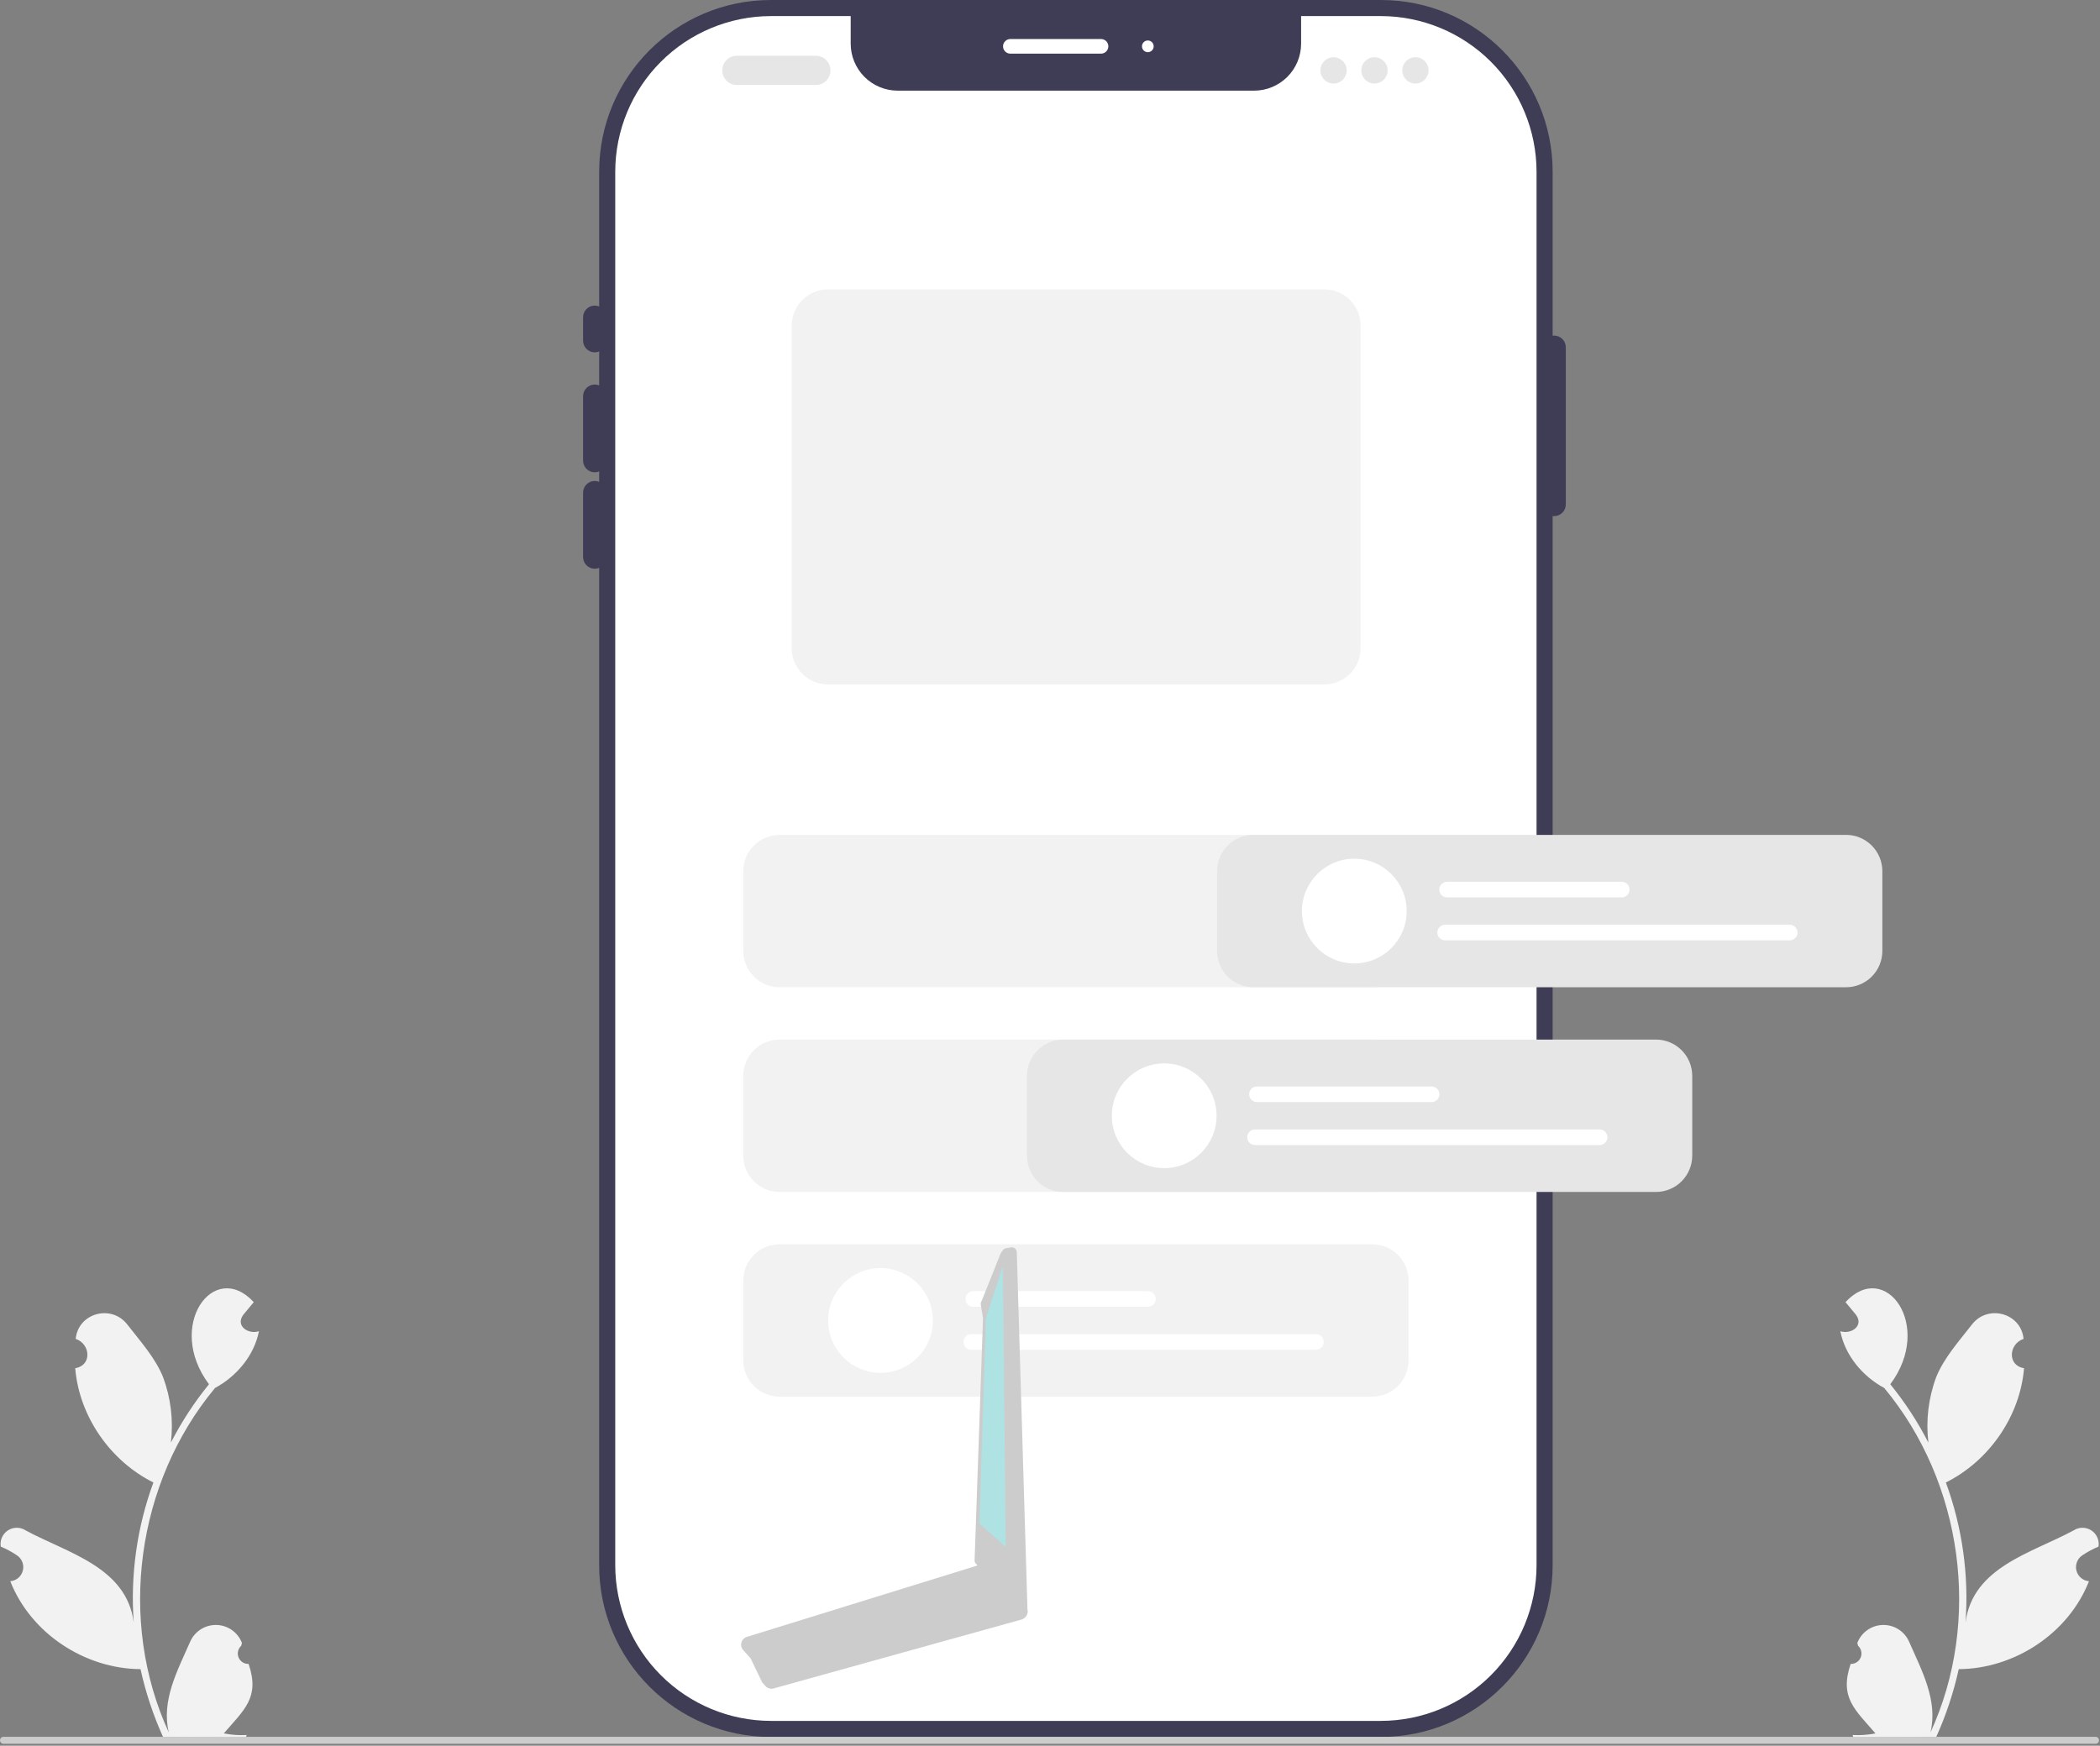 <svg width="718" height="597" viewBox="0 0 718 597" fill="none" xmlns="http://www.w3.org/2000/svg">
<rect x="0" y="0" width="718" height="597" fill="#808080" stroke="none"/>
<g clip-path="url(#clip0_0_1)">
<path d="M472.126 0H263.583C231.148 0 204.855 26.294 204.855 58.728V535.272C204.855 567.706 231.148 594 263.583 594H472.126C504.561 594 530.855 567.706 530.855 535.272V58.728C530.855 26.294 504.561 0 472.126 0Z" fill="#3F3D56"/>
<path d="M525.355 58.732V535.272C525.339 549.385 519.725 562.915 509.746 572.894C499.767 582.873 486.238 588.486 472.125 588.502H263.585C249.473 588.486 235.943 582.873 225.964 572.894C215.985 562.915 210.372 549.385 210.355 535.272V58.732C210.372 44.62 215.985 31.09 225.964 21.111C235.943 11.132 249.473 5.519 263.585 5.502H290.855V14.922C290.855 19.187 292.55 23.277 295.565 26.292C298.581 29.308 302.671 31.002 306.935 31.002H428.775C433.04 31.002 437.13 29.308 440.145 26.292C443.161 23.277 444.855 19.187 444.855 14.922V5.502H472.125C486.238 5.519 499.767 11.132 509.746 21.111C519.725 31.09 525.339 44.62 525.355 58.732Z" fill="white"/>
<path d="M203.355 120.5C202.294 120.499 201.278 120.077 200.528 119.327C199.778 118.577 199.356 117.56 199.355 116.5V108.5C199.355 107.439 199.776 106.422 200.526 105.672C201.276 104.921 202.294 104.5 203.355 104.5C204.416 104.5 205.433 104.921 206.183 105.672C206.933 106.422 207.355 107.439 207.355 108.5V116.5C207.354 117.56 206.932 118.577 206.182 119.327C205.432 120.077 204.415 120.499 203.355 120.5Z" fill="#3F3D56"/>
<path d="M203.355 161.521C202.294 161.52 201.278 161.098 200.528 160.349C199.778 159.599 199.356 158.582 199.355 157.521V135.5C199.355 134.439 199.776 133.422 200.526 132.672C201.276 131.921 202.294 131.5 203.355 131.5C204.416 131.5 205.433 131.921 206.183 132.672C206.933 133.422 207.355 134.439 207.355 135.5V157.521C207.354 158.582 206.932 159.599 206.182 160.349C205.432 161.098 204.415 161.52 203.355 161.521Z" fill="#3F3D56"/>
<path d="M203.355 194.5C202.294 194.499 201.278 194.077 200.528 193.327C199.778 192.577 199.356 191.56 199.355 190.5V168.479C199.355 167.418 199.776 166.4 200.526 165.65C201.276 164.9 202.294 164.479 203.355 164.479C204.416 164.479 205.433 164.9 206.183 165.65C206.933 166.4 207.355 167.418 207.355 168.479V190.5C207.354 191.56 206.932 192.577 206.182 193.327C205.432 194.077 204.415 194.499 203.355 194.5Z" fill="#3F3D56"/>
<path d="M531.355 176.5C530.294 176.499 529.278 176.077 528.528 175.327C527.778 174.577 527.356 173.56 527.355 172.5V118.767C527.355 117.706 527.776 116.688 528.526 115.938C529.276 115.188 530.294 114.767 531.355 114.767C532.416 114.767 533.433 115.188 534.183 115.938C534.933 116.688 535.355 117.706 535.355 118.767V172.5C535.354 173.56 534.932 174.577 534.182 175.327C533.432 176.077 532.415 176.499 531.355 176.5Z" fill="#3F3D56"/>
<path d="M376.447 18.346H345.447C344.784 18.346 344.148 18.082 343.68 17.614C343.211 17.145 342.947 16.509 342.947 15.846C342.947 15.183 343.211 14.547 343.68 14.078C344.148 13.609 344.784 13.346 345.447 13.346H376.447C377.11 13.346 377.746 13.609 378.215 14.078C378.684 14.547 378.947 15.183 378.947 15.846C378.947 16.509 378.684 17.145 378.215 17.614C377.746 18.082 377.11 18.346 376.447 18.346Z" fill="white"/>
<path d="M392.447 17.846C393.552 17.846 394.447 16.95 394.447 15.846C394.447 14.741 393.552 13.846 392.447 13.846C391.343 13.846 390.447 14.741 390.447 15.846C390.447 16.95 391.343 17.846 392.447 17.846Z" fill="white"/>
<path d="M632.752 569.017C633.482 569.044 634.203 568.845 634.817 568.449C635.43 568.052 635.907 567.476 636.183 566.799C636.458 566.122 636.519 565.377 636.357 564.665C636.195 563.952 635.817 563.307 635.276 562.816C635.183 562.46 635.116 562.204 635.023 561.847C635.704 560.066 636.902 558.529 638.463 557.433C640.024 556.337 641.877 555.733 643.783 555.696C645.69 555.66 647.564 556.194 649.166 557.23C650.767 558.266 652.022 559.757 652.771 561.511C657.089 571.357 662.652 581.539 660.038 592.454C677.632 554.226 671.074 506.946 644.227 474.653C636.854 470.683 630.84 463.56 629.213 455.239C632.855 456.435 637.353 453.439 634.587 449.641C633.39 448.191 632.182 446.752 630.985 445.302C644.635 430.484 661.285 453.409 646.295 473.376C651.32 479.554 655.685 486.24 659.319 493.326C658.424 485.774 659.334 478.117 661.975 470.985C664.657 464.336 669.75 458.709 674.226 452.941C679.669 445.912 691.039 449.023 691.865 457.868C686.796 459.588 686.206 466.939 692.032 467.889C690.665 484.372 680.05 499.61 665.3 506.973C670.918 522.276 673.211 538.6 672.025 554.859C674.46 535.848 694.796 531.046 708.969 523.364C709.87 522.774 710.923 522.459 712 522.458C713.078 522.456 714.132 522.768 715.035 523.355C715.938 523.943 716.65 524.78 717.085 525.765C717.52 526.751 717.659 527.841 717.485 528.904C715.527 529.722 713.654 530.733 711.896 531.921C711.072 532.487 710.443 533.293 710.095 534.23C709.747 535.167 709.698 536.189 709.954 537.155C710.209 538.121 710.757 538.984 711.523 539.626C712.289 540.269 713.234 540.659 714.23 540.742C707.219 558.582 688.768 570.692 669.701 570.806C667.945 578.786 665.364 586.561 662 594.007L633.702 594.277C633.597 593.963 633.503 593.639 633.409 593.326C636.029 593.466 638.658 593.284 641.234 592.785C634.226 584.646 628.827 580.511 632.751 569.018L632.752 569.017Z" fill="#F2F2F2"/>
<path d="M84.997 569.017C84.266 569.044 83.546 568.845 82.932 568.449C82.318 568.052 81.842 567.476 81.566 566.799C81.291 566.122 81.23 565.377 81.392 564.665C81.554 563.952 81.932 563.307 82.473 562.816C82.566 562.46 82.633 562.204 82.726 561.847C82.045 560.066 80.847 558.529 79.286 557.433C77.725 556.337 75.872 555.733 73.965 555.696C72.059 555.66 70.184 556.194 68.583 557.23C66.982 558.266 65.726 559.757 64.978 561.511C60.66 571.357 55.096 581.539 57.711 592.454C40.117 554.226 46.674 506.946 73.521 474.653C80.895 470.683 86.909 463.56 88.536 455.239C84.894 456.435 80.396 453.439 83.162 449.641C84.359 448.191 85.567 446.752 86.764 445.302C73.114 430.484 56.464 453.409 71.454 473.376C66.429 479.554 62.064 486.24 58.43 493.326C59.325 485.774 58.415 478.117 55.774 470.985C53.092 464.336 47.999 458.709 43.522 452.941C38.079 445.912 26.709 449.023 25.884 457.868C30.952 459.588 31.543 466.939 25.717 467.889C27.084 484.372 37.699 499.61 52.449 506.973C46.83 522.276 44.538 538.6 45.724 554.859C43.289 535.848 22.953 531.046 8.78 523.364C7.879 522.774 6.825 522.459 5.748 522.458C4.671 522.456 3.617 522.768 2.714 523.355C1.811 523.943 1.099 524.78 0.664 525.765C0.229 526.751 0.09 527.841 0.264 528.904C2.222 529.722 4.095 530.733 5.853 531.921C6.677 532.487 7.306 533.293 7.654 534.23C8.002 535.167 8.051 536.189 7.795 537.155C7.54 538.121 6.991 538.984 6.226 539.626C5.46 540.269 4.515 540.659 3.519 540.742C10.53 558.582 28.98 570.692 48.047 570.806C49.804 578.786 52.385 586.561 55.749 594.007L84.047 594.277C84.152 593.963 84.246 593.639 84.34 593.326C81.719 593.466 79.091 593.284 76.514 592.785C83.523 584.646 88.922 580.511 84.998 569.018L84.997 569.017Z" fill="#F2F2F2"/>
<path d="M278.941 29.073H251.941C250.615 29.073 249.343 28.546 248.405 27.609C247.467 26.671 246.941 25.399 246.941 24.073C246.941 22.747 247.467 21.475 248.405 20.538C249.343 19.6 250.615 19.073 251.941 19.073H278.941C280.267 19.073 281.539 19.6 282.476 20.538C283.414 21.475 283.941 22.747 283.941 24.073C283.941 25.399 283.414 26.671 282.476 27.609C281.539 28.546 280.267 29.073 278.941 29.073Z" fill="#E6E6E6"/>
<path d="M455.941 28.573C458.426 28.573 460.441 26.558 460.441 24.073C460.441 21.588 458.426 19.573 455.941 19.573C453.455 19.573 451.441 21.588 451.441 24.073C451.441 26.558 453.455 28.573 455.941 28.573Z" fill="#E6E6E6"/>
<path d="M469.941 28.573C472.426 28.573 474.441 26.558 474.441 24.073C474.441 21.588 472.426 19.573 469.941 19.573C467.455 19.573 465.441 21.588 465.441 24.073C465.441 26.558 467.455 28.573 469.941 28.573Z" fill="#E6E6E6"/>
<path d="M483.941 28.573C486.426 28.573 488.441 26.558 488.441 24.073C488.441 21.588 486.426 19.573 483.941 19.573C481.455 19.573 479.441 21.588 479.441 24.073C479.441 26.558 481.455 28.573 483.941 28.573Z" fill="#E6E6E6"/>
<path d="M452.794 98.957H283.094C279.807 98.962 276.656 100.27 274.331 102.594C272.007 104.918 270.699 108.07 270.694 111.357V221.667C270.699 224.954 272.007 228.106 274.331 230.43C276.656 232.755 279.807 234.063 283.094 234.067H452.794C456.082 234.064 459.235 232.757 461.559 230.432C463.884 228.107 465.192 224.955 465.194 221.667V111.357C465.192 108.069 463.884 104.917 461.559 102.592C459.235 100.267 456.082 98.96 452.794 98.957Z" fill="#F2F2F2"/>
<path d="M469.184 477.618H266.526C263.239 477.614 260.087 476.307 257.763 473.982C255.438 471.658 254.13 468.506 254.127 465.219V437.906C254.13 434.619 255.438 431.467 257.763 429.143C260.087 426.818 263.239 425.511 266.526 425.507H469.184C472.472 425.511 475.623 426.818 477.948 429.143C480.272 431.467 481.58 434.619 481.584 437.906V465.219C481.58 468.506 480.272 471.658 477.948 473.982C475.623 476.307 472.472 477.614 469.184 477.618Z" fill="#F2F2F2"/>
<path d="M469.184 337.618H266.526C263.239 337.614 260.087 336.307 257.763 333.982C255.438 331.658 254.13 328.506 254.127 325.219V297.906C254.13 294.619 255.438 291.467 257.763 289.143C260.087 286.818 263.239 285.511 266.526 285.507H469.184C472.472 285.511 475.623 286.818 477.948 289.143C480.272 291.467 481.58 294.619 481.584 297.906V325.219C481.58 328.506 480.272 331.658 477.948 333.982C475.623 336.307 472.472 337.614 469.184 337.618Z" fill="#F2F2F2"/>
<path d="M469.184 407.618H266.526C263.239 407.614 260.087 406.307 257.763 403.982C255.438 401.658 254.13 398.506 254.127 395.219V367.906C254.13 364.619 255.438 361.467 257.763 359.143C260.087 356.818 263.239 355.511 266.526 355.507H469.184C472.472 355.511 475.623 356.818 477.948 359.143C480.272 361.467 481.58 364.619 481.584 367.906V395.219C481.58 398.506 480.272 401.658 477.948 403.982C475.623 406.307 472.472 407.614 469.184 407.618Z" fill="#F2F2F2"/>
<path d="M392.477 446.888H332.765C332.056 446.888 331.377 446.607 330.876 446.106C330.375 445.605 330.094 444.925 330.094 444.217C330.094 443.509 330.375 442.829 330.876 442.328C331.377 441.827 332.056 441.546 332.765 441.546H392.477C393.185 441.546 393.864 441.827 394.365 442.328C394.866 442.829 395.148 443.509 395.148 444.217C395.148 444.925 394.866 445.605 394.365 446.106C393.864 446.607 393.185 446.888 392.477 446.888Z" fill="white"/>
<path d="M449.907 461.58H332.097C331.389 461.58 330.709 461.298 330.208 460.797C329.707 460.296 329.426 459.617 329.426 458.908C329.426 458.2 329.707 457.521 330.208 457.02C330.709 456.519 331.389 456.237 332.097 456.237H449.907C450.615 456.237 451.294 456.519 451.795 457.02C452.296 457.521 452.578 458.2 452.578 458.908C452.578 459.617 452.296 460.296 451.795 460.797C451.294 461.298 450.615 461.58 449.907 461.58Z" fill="white"/>
<path d="M301.042 469.472C310.933 469.472 318.952 461.454 318.952 451.563C318.952 441.672 310.933 433.653 301.042 433.653C291.151 433.653 283.133 441.672 283.133 451.563C283.133 461.454 291.151 469.472 301.042 469.472Z" fill="white"/>
<path d="M350.679 549.296C350.624 549.23 350.56 549.172 350.49 549.123C350.319 548.923 350.109 548.759 349.874 548.641L348.191 547.74L337.018 535.335C336.371 534.998 335.619 534.926 334.92 535.134L334.891 535.143L330.105 536.623L325.988 537.9L320.238 539.683L281.072 551.811L255.327 559.781C254.631 560.002 254.049 560.486 253.707 561.131C253.365 561.776 253.29 562.53 253.497 563.229C253.618 563.615 253.819 563.971 254.085 564.274L254.905 565.186L256.623 567.1L260.604 575.35L261.709 576.583C262.061 576.976 262.517 577.26 263.025 577.402C263.532 577.544 264.07 577.539 264.574 577.387L349.389 553.803C349.83 553.66 350.228 553.411 350.55 553.078C350.872 552.745 351.107 552.338 351.234 551.893C351.362 551.447 351.378 550.978 351.281 550.525C351.184 550.072 350.977 549.65 350.679 549.296Z" fill="#CCCCCC"/>
<path d="M345.643 426.59L344.001 426.856C343.551 426.931 343.148 427.181 342.881 427.551L342.158 428.563L335.63 444.885C335.365 445.258 335.258 445.722 335.334 446.173L336.098 450.824L333.208 533.829C333.281 534.259 333.512 534.645 333.855 534.913L346.528 551.866L346.823 552.101L347.462 552.6C347.789 552.853 348.195 552.982 348.608 552.965L349.685 552.914C349.93 552.902 350.169 552.838 350.387 552.727C350.605 552.616 350.798 552.459 350.951 552.268C351.105 552.079 351.218 551.859 351.28 551.623C351.342 551.386 351.352 551.139 351.31 550.898L347.634 428.01C347.559 427.559 347.309 427.156 346.937 426.889C346.565 426.623 346.103 426.515 345.652 426.589L345.643 426.59Z" fill="#CCCCCC"/>
<path d="M342.893 433.04L337.111 450.653L334.874 521.007L343.874 529.007L342.893 433.04Z" fill="#AFE2E3"/>
<path d="M5.267e-06 595.139C-0 595.296 0.03 595.451 0.09 595.595C0.149 595.74 0.237 595.871 0.348 595.982C0.458 596.092 0.59 596.18 0.734 596.24C0.879 596.299 1.034 596.33 1.19 596.329H716.48C716.796 596.329 717.098 596.204 717.322 595.981C717.545 595.757 717.67 595.455 717.67 595.139C717.67 594.824 717.545 594.521 717.322 594.298C717.098 594.075 716.796 593.949 716.48 593.949H1.19C1.034 593.949 0.879 593.979 0.734 594.039C0.589 594.099 0.458 594.186 0.348 594.297C0.237 594.407 0.149 594.539 0.09 594.683C0.03 594.828 -0 594.983 5.267e-06 595.139Z" fill="#CCCCCC"/>
<path d="M631.185 337.618H428.526C425.239 337.614 422.087 336.307 419.763 333.982C417.438 331.658 416.131 328.506 416.127 325.219V297.906C416.131 294.619 417.438 291.467 419.763 289.143C422.087 286.818 425.239 285.511 428.526 285.507H631.185C634.472 285.511 637.623 286.818 639.948 289.143C642.272 291.467 643.58 294.619 643.584 297.906V325.219C643.58 328.506 642.272 331.658 639.948 333.982C637.623 336.307 634.472 337.614 631.185 337.618Z" fill="#E6E6E6"/>
<path d="M554.477 306.888H494.765C494.056 306.888 493.377 306.607 492.876 306.106C492.375 305.605 492.094 304.925 492.094 304.217C492.094 303.509 492.375 302.829 492.876 302.328C493.377 301.827 494.056 301.546 494.765 301.546H554.477C555.185 301.546 555.864 301.827 556.365 302.328C556.866 302.829 557.148 303.509 557.148 304.217C557.148 304.925 556.866 305.605 556.365 306.106C555.864 306.607 555.185 306.888 554.477 306.888Z" fill="white"/>
<path d="M611.907 321.58H494.097C493.389 321.58 492.709 321.298 492.208 320.797C491.707 320.296 491.426 319.617 491.426 318.908C491.426 318.2 491.707 317.521 492.208 317.02C492.709 316.519 493.389 316.237 494.097 316.237H611.907C612.615 316.237 613.294 316.519 613.795 317.02C614.296 317.521 614.578 318.2 614.578 318.908C614.578 319.617 614.296 320.296 613.795 320.797C613.294 321.298 612.615 321.58 611.907 321.58Z" fill="white"/>
<path d="M463.042 329.472C472.933 329.472 480.952 321.454 480.952 311.563C480.952 301.672 472.933 293.653 463.042 293.653C453.151 293.653 445.133 301.672 445.133 311.563C445.133 321.454 453.151 329.472 463.042 329.472Z" fill="white"/>
<path d="M566.185 407.618H363.526C360.239 407.614 357.087 406.307 354.763 403.982C352.438 401.658 351.131 398.506 351.127 395.219V367.906C351.131 364.619 352.438 361.467 354.763 359.143C357.087 356.818 360.239 355.511 363.526 355.507H566.185C569.472 355.511 572.623 356.818 574.948 359.143C577.272 361.467 578.58 364.619 578.584 367.906V395.219C578.58 398.506 577.272 401.658 574.948 403.982C572.623 406.307 569.472 407.614 566.185 407.618Z" fill="#E6E6E6"/>
<path d="M489.477 376.888H429.765C429.056 376.888 428.377 376.607 427.876 376.106C427.375 375.605 427.094 374.925 427.094 374.217C427.094 373.509 427.375 372.829 427.876 372.328C428.377 371.827 429.056 371.546 429.765 371.546H489.477C490.185 371.546 490.864 371.827 491.365 372.328C491.866 372.829 492.148 373.509 492.148 374.217C492.148 374.925 491.866 375.605 491.365 376.106C490.864 376.607 490.185 376.888 489.477 376.888Z" fill="white"/>
<path d="M546.907 391.58H429.097C428.389 391.58 427.709 391.298 427.208 390.797C426.707 390.296 426.426 389.617 426.426 388.908C426.426 388.2 426.707 387.521 427.208 387.02C427.709 386.519 428.389 386.237 429.097 386.237H546.907C547.615 386.237 548.294 386.519 548.795 387.02C549.296 387.521 549.578 388.2 549.578 388.908C549.578 389.617 549.296 390.296 548.795 390.797C548.294 391.298 547.615 391.58 546.907 391.58Z" fill="white"/>
<path d="M398.042 399.472C407.933 399.472 415.952 391.454 415.952 381.563C415.952 371.672 407.933 363.653 398.042 363.653C388.151 363.653 380.133 371.672 380.133 381.563C380.133 391.454 388.151 399.472 398.042 399.472Z" fill="white"/>
</g>
<defs>
<clipPath id="clip0_0_1">
<rect width="718" height="597" fill="white"/>
</clipPath>
</defs>
</svg>
